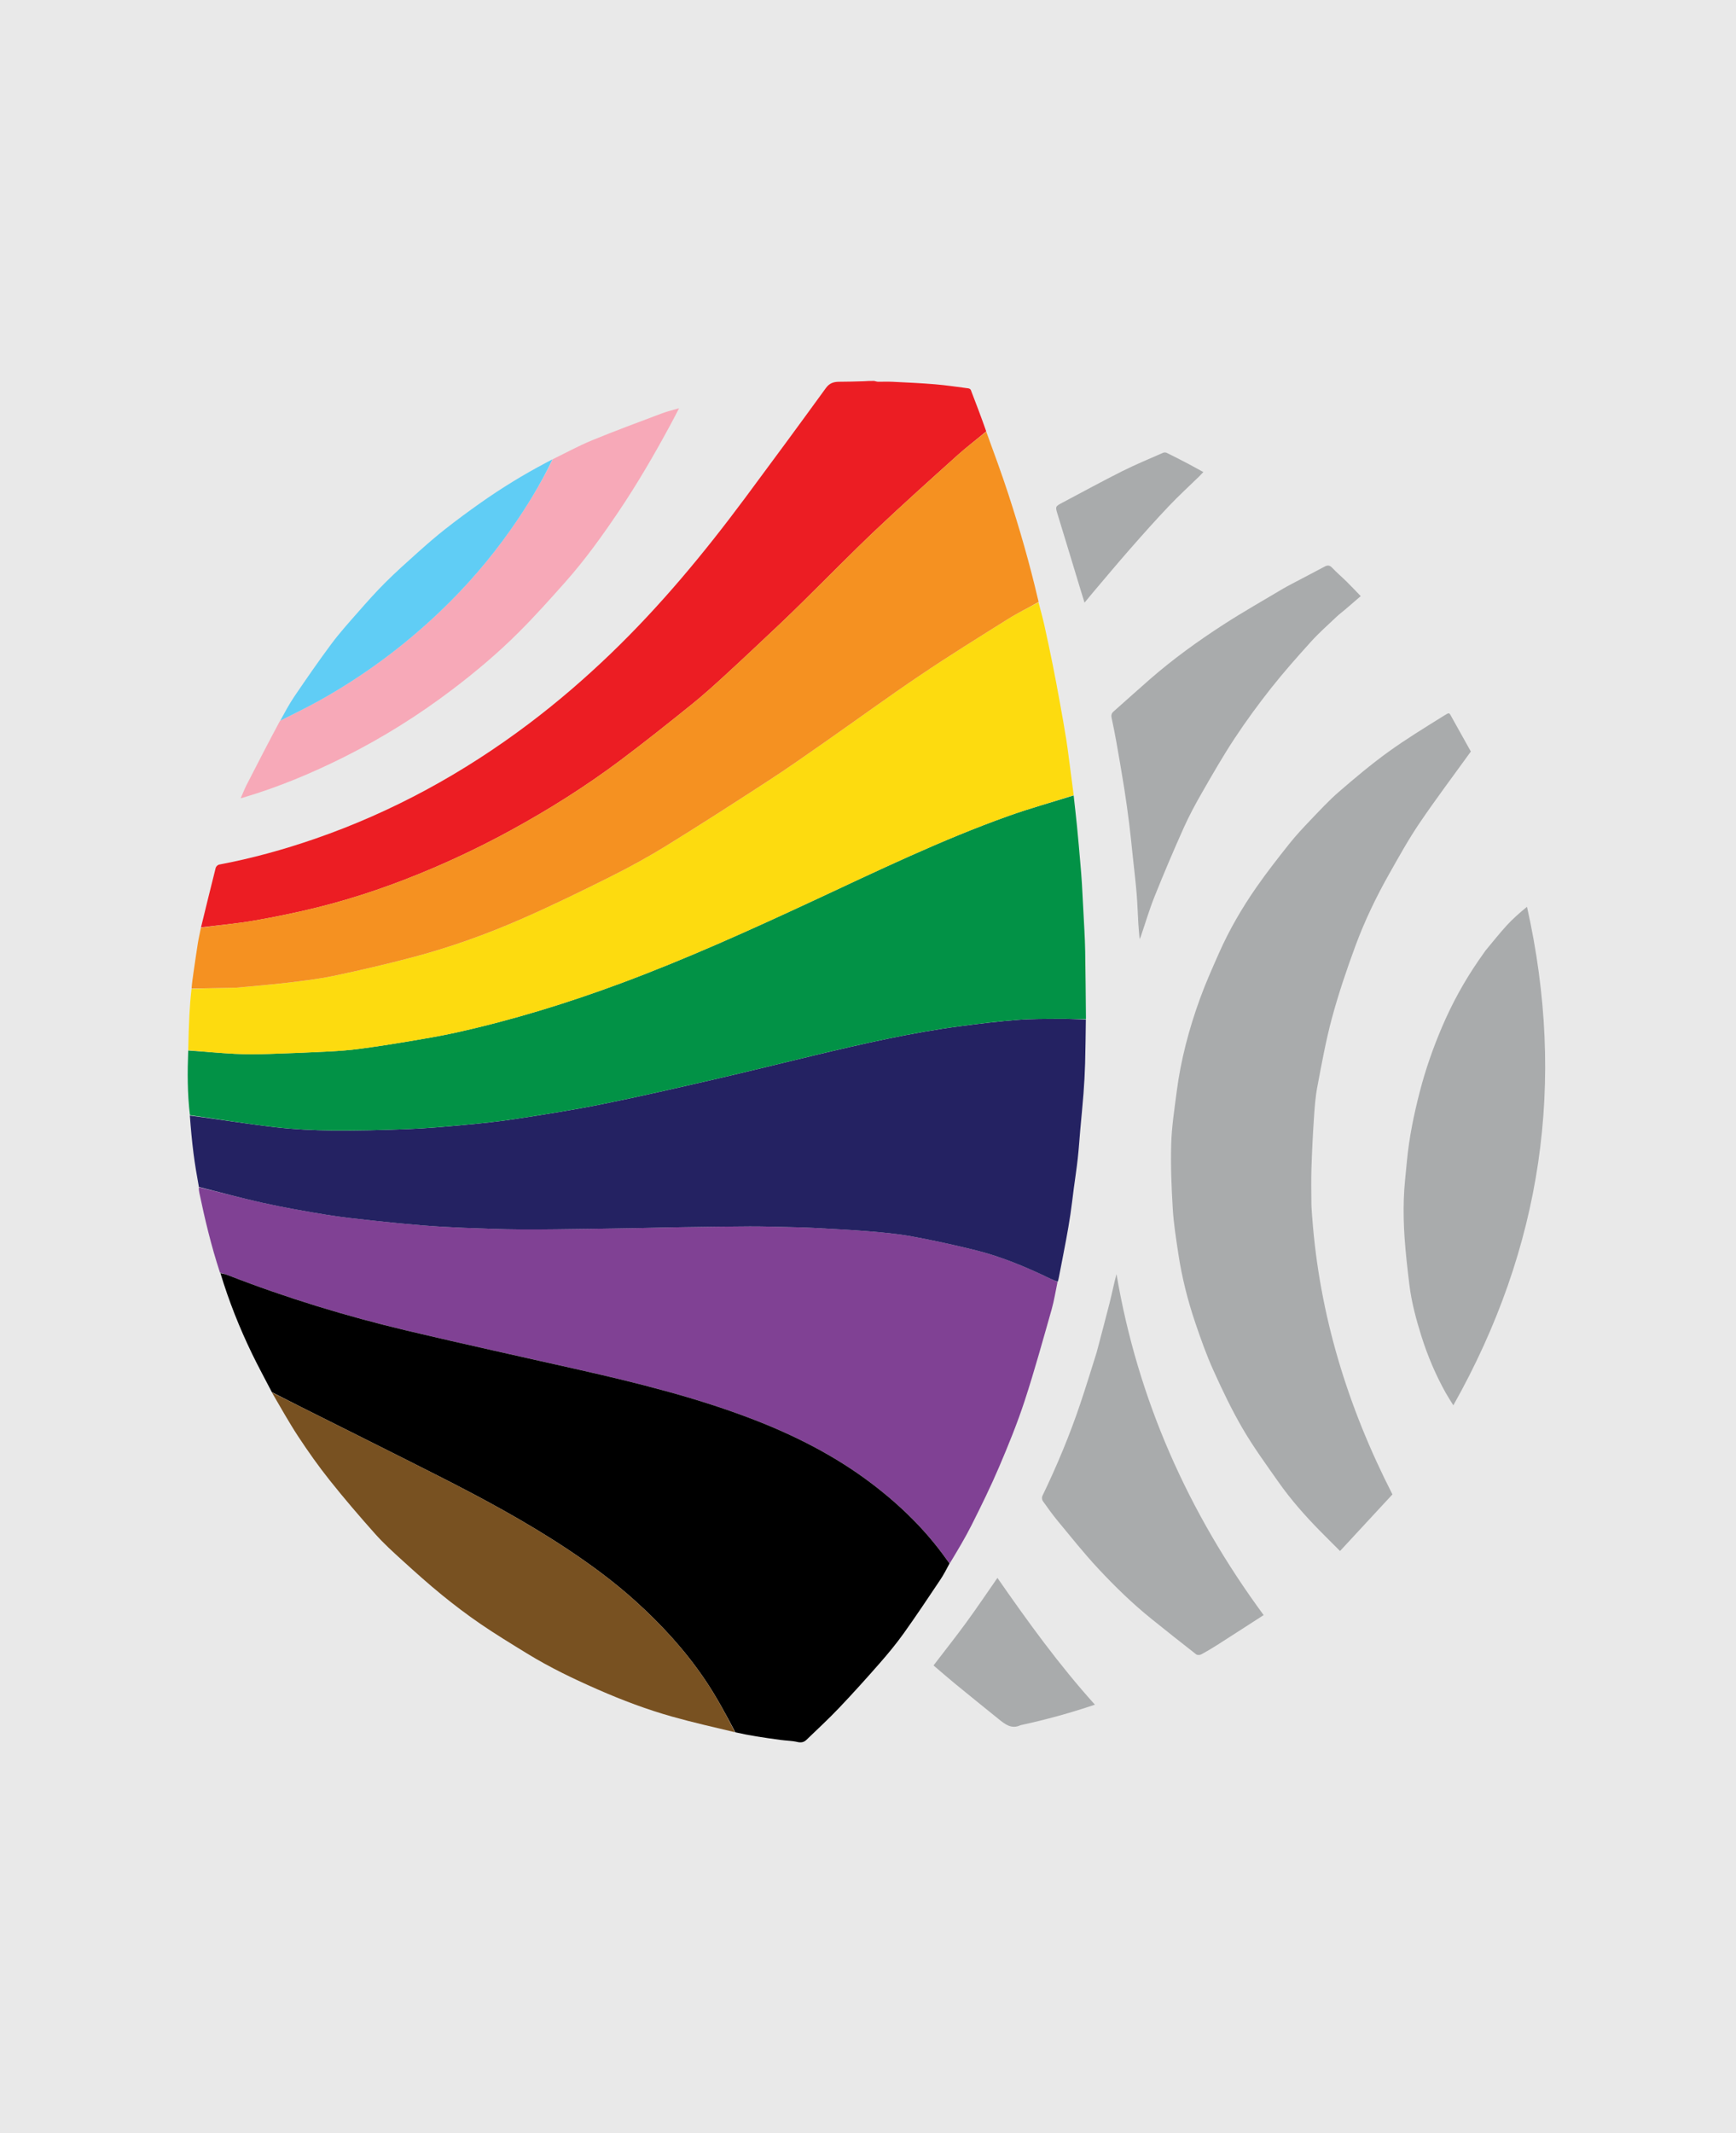 <?xml version="1.0" encoding="UTF-8"?><svg id="Layer_1" xmlns="http://www.w3.org/2000/svg" viewBox="0 0 1366 1678"><defs><style>.cls-1{fill:#785121;}.cls-1,.cls-2,.cls-3,.cls-4,.cls-5,.cls-6,.cls-7,.cls-8,.cls-9,.cls-10,.cls-11,.cls-12{stroke-width:0px;}.cls-2{fill:#a9abac;}.cls-3{fill:#e9e9e9;}.cls-4{fill:#f7a9b8;}.cls-5{fill:#804194;}.cls-6{fill:#242262;}.cls-7{fill:#000;}.cls-8{fill:#029246;}.cls-9{fill:#ec1d23;}.cls-10{fill:#f59121;}.cls-11{fill:#fddb0f;}.cls-12{fill:#60cdf5;}</style></defs><rect class="cls-3" x="-10519.79" y="-168.97" width="14127.51" height="3721.87"/><path class="cls-9" d="M158.16,729.56c3.83-15.64,7.62-31.28,11.58-46.89.26-1.02,1.63-2.31,2.67-2.51,25.71-4.85,50.86-11.79,75.57-20.34,60.9-21.07,116.69-51.68,168.09-90.42,22.58-17.02,43.95-35.44,64.34-55.03,39.08-37.56,73.52-79.11,105.8-122.52,21.37-28.74,42.61-57.6,63.65-86.58,2.77-3.81,6.01-4.87,10.11-4.93,6.53-.1,13.05-.11,19.7-.4,2.71-.25,5.29-.25,8.18-.25,1.15.21,2,.6,2.85.61,3.95.07,7.92-.14,11.86.06,11.08.55,22.18,1.04,33.24,1.97,8.76.73,17.48,2.05,26.21,3.19.69.09,1.65.66,1.88,1.25,4.16,10.72,8.22,21.48,12.14,32.58-7.69,6.5-15.48,12.36-22.7,18.85-21.53,19.37-43.1,38.69-64.13,58.6-19.27,18.25-37.84,37.24-56.75,55.87-6.4,6.31-12.82,12.59-19.36,18.76-13.92,13.13-27.84,26.27-41.94,39.21-8.81,8.09-17.69,16.15-27.01,23.64-18.39,14.8-36.85,29.52-55.73,43.68-27.48,20.62-56.53,38.89-86.69,55.35-19.71,10.76-39.87,20.56-60.53,29.41-29.91,12.81-60.52,23.51-92.09,31.29-16.22,4-32.63,7.37-49.1,10.22-13.84,2.39-27.88,3.61-41.83,5.34Z"/><path class="cls-5" d="M832.13,1008.5c-1.54,7.27-2.65,14.65-4.68,21.78-6.84,24.01-13.45,48.11-21.22,71.83-5.76,17.56-12.75,34.75-20.01,51.76-6.63,15.53-14.09,30.72-21.67,45.81-5.17,10.29-11.18,20.16-17.15,30.13-.99-.93-1.68-1.75-2.29-2.62-16.23-23.04-36.15-42.52-58.45-59.54-29.37-22.42-62.04-38.89-96.47-51.98-43.4-16.5-88.34-27.63-133.51-37.89-45.45-10.32-91.01-20.21-136.36-30.98-47.9-11.38-94.94-25.74-140.86-43.61-1.95-.76-4.01-1.25-6.02-1.87,0,0,.04-.02.05-.15-.12-.33-.3-.43-.53-.43-6.7-20.47-11.73-41.37-16.12-62.44-.28-1.33-.44-2.68-.36-4.27,17.04,3.96,33.69,8.57,50.54,12.27,16.42,3.6,33,6.55,49.6,9.26,12.39,2.02,24.91,3.32,37.39,4.7,12.81,1.41,25.64,2.67,38.48,3.71,10.74.87,21.5,1.49,32.26,1.91,15.05.59,30.11,1.17,45.17,1.26,18.61.11,37.22-.25,55.83-.47,13.15-.16,26.3-.4,39.45-.64,10.58-.19,21.16-.47,31.74-.63,17.65-.26,35.3-.55,52.95-.61,10.37-.04,20.74.3,31.1.53,6.3.14,12.6.27,18.89.62,14.37.79,28.76,1.46,43.11,2.64,11.56.95,23.18,1.99,34.57,4.07,16.64,3.04,33.19,6.69,49.62,10.73,20.61,5.07,40.11,13.28,59.2,22.46,1.9.92,3.84,1.76,5.76,2.64Z"/><path class="cls-7" d="M173.45,1001.59c1.98.36,4.04.85,5.99,1.61,45.92,17.87,92.96,32.23,140.86,43.61,45.35,10.77,90.9,20.67,136.36,30.98,45.18,10.25,90.11,21.39,133.51,37.89,34.43,13.09,67.1,29.56,96.47,51.98,22.3,17.02,42.21,36.5,58.45,59.54.62.87,1.31,1.69,2.09,2.72-2.36,4.45-4.62,8.87-7.37,12.96-9.46,14.11-18.86,28.26-28.74,42.08-5.83,8.15-12.26,15.92-18.87,23.47-10.45,11.93-21.08,23.72-32.01,35.21-8.24,8.67-17.05,16.8-25.67,25.1-1.97,1.9-4.22,2.33-7.15,1.64-4.15-.99-8.52-.99-12.78-1.56-6.51-.87-13.02-1.78-19.5-2.83-5.42-.87-10.81-1.96-16.51-3.23-7.5-14.35-14.96-28.22-23.86-41.39-15.69-23.21-34.46-43.61-55.17-62.24-16.3-14.67-33.93-27.71-52.2-39.87-32.99-21.96-67.83-40.67-103.12-58.55-35.76-18.12-71.67-35.94-107.5-53.92-7.63-3.83-15.21-7.74-22.82-11.62-5.21-10.06-10.65-20-15.58-30.19-9.87-20.4-18.24-41.42-24.87-63.38Z"/><path class="cls-6" d="M832.34,1008.35c-2.14-.73-4.07-1.58-5.98-2.49-19.09-9.18-38.59-17.39-59.2-22.46-16.43-4.04-32.98-7.69-49.62-10.73-11.39-2.08-23.01-3.12-34.57-4.07-14.34-1.18-28.73-1.86-43.11-2.64-6.29-.34-12.59-.48-18.89-.62-10.37-.23-20.74-.57-31.1-.53-17.65.06-35.3.36-52.95.61-10.58.15-21.16.44-31.74.63-13.15.24-26.3.48-39.45.64-18.61.22-37.22.59-55.83.47-15.06-.09-30.12-.67-45.17-1.26-10.76-.42-21.52-1.04-32.26-1.91-12.84-1.04-25.67-2.3-38.48-3.71-12.49-1.37-25-2.68-37.39-4.7-16.6-2.7-33.18-5.65-49.6-9.26-16.85-3.7-33.5-8.31-50.49-12.53-1.59-8.76-3.1-17.49-4.22-26.27-1.26-9.87-2.16-19.78-2.91-29.94,22.55,2.92,44.74,6.57,67.05,9.14,14.92,1.72,30.02,2.47,45.05,2.61,19.88.19,39.77-.33,59.64-1.11,14.59-.58,29.17-1.87,43.71-3.22,13.47-1.26,26.96-2.61,40.32-4.67,22.84-3.53,45.7-7.08,68.34-11.65,29.55-5.96,58.95-12.74,88.33-19.51,26.39-6.08,52.65-12.66,78.99-18.96,38.14-9.12,76.37-17.87,115.3-23,14.89-1.96,29.83-3.74,44.79-4.9,11.18-.87,22.44-.74,33.67-.81,6.62-.05,13.24.37,19.85.58-.18,11.51-.25,23.03-.58,34.54-.23,7.94-.68,15.88-1.28,23.8-.71,9.45-1.69,18.89-2.53,28.33-.67,7.56-1.14,15.14-1.98,22.68-.88,7.91-2.1,15.78-3.14,23.67-.89,6.75-1.63,13.53-2.64,20.26-1,6.71-2.17,13.39-3.4,20.06-1.79,9.62-3.7,19.22-5.56,28.83-.26,1.33-.53,2.65-1.01,4.13Z"/><path class="cls-8" d="M854.49,801.77c-6.67.08-13.28-.33-19.9-.29-11.23.08-22.49-.06-33.67.81-14.97,1.16-29.9,2.94-44.79,4.9-38.93,5.12-77.16,13.88-115.3,23-26.34,6.3-52.61,12.88-78.99,18.96-29.38,6.77-58.78,13.55-88.33,19.51-22.64,4.57-45.51,8.12-68.34,11.65-13.36,2.06-26.85,3.41-40.32,4.67-14.55,1.36-29.12,2.65-43.71,3.22-19.87.79-39.76,1.3-59.64,1.11-15.03-.15-30.13-.9-45.05-2.61-22.31-2.57-44.5-6.23-67-9.44-2.06-16.86-2-33.76-1.36-50.83,12.41.78,24.54,1.98,36.7,2.59,9,.45,18.04.35,27.05.08,15.85-.47,31.69-1.16,47.53-1.97,7.71-.39,15.43-.97,23.07-1.98,12.63-1.67,25.24-3.59,37.8-5.71,13.01-2.19,26.05-4.35,38.92-7.21,44.19-9.81,87.35-23.09,129.78-38.86,51.25-19.05,101.01-41.57,150.55-64.6,50.8-23.62,101.26-48.06,154.12-66.91,16.84-6,34.13-10.76,51.21-16.09.89,8.15,1.86,16.29,2.66,24.45.94,9.54,1.76,19.09,2.58,28.64.47,5.47.95,10.93,1.27,16.41.7,12.16,1.33,24.33,1.94,36.49.28,5.62.55,11.25.63,16.87.27,17.61.44,35.22.6,53.12Z"/><path class="cls-11" d="M844.85,625.54c-17.12,5.58-34.41,10.34-51.25,16.35-52.86,18.84-103.32,43.28-154.12,66.91-49.54,23.03-99.3,45.55-150.55,64.6-42.42,15.77-85.59,29.05-129.78,38.86-12.87,2.86-25.91,5.02-38.92,7.21-12.56,2.12-25.17,4.04-37.8,5.71-7.65,1.01-15.37,1.58-23.07,1.98-15.84.81-31.68,1.49-47.53,1.97-9.01.27-18.05.36-27.05-.08-12.16-.61-24.29-1.81-36.67-2.88.16-9.51.48-18.91.95-28.29.33-6.52.86-13.04,1.64-19.85,11.02-.51,21.71-.73,32.39-.95.86-.02,1.72.03,2.57-.05,13.24-1.25,26.51-2.29,39.72-3.85,12.35-1.46,24.77-2.86,36.92-5.41,20.62-4.33,41.17-9.12,61.55-14.47,30.09-7.91,59.37-18.39,87.81-30.93,23.07-10.17,45.77-21.2,68.32-32.48,14.99-7.5,29.77-15.56,44.03-24.35,27.18-16.76,54.03-34.06,80.8-51.47,14.86-9.66,29.36-19.88,43.89-30.03,25.21-17.61,50.05-35.75,75.53-52.93,22.67-15.28,45.92-29.71,69.09-44.23,7.67-4.81,15.89-8.74,23.86-13.07,1.53,5.96,3.22,11.9,4.56,17.9,2.33,10.42,4.53,20.88,6.64,31.35,1.98,9.86,3.81,19.76,5.6,29.66,1.74,9.6,3.49,19.2,5,28.83,1.29,8.21,2.25,16.47,3.36,24.7.85,6.35,1.7,12.7,2.51,19.31Z"/><path class="cls-2" d="M1032.53,957.49c5.7,77.14,27.89,149.21,63.13,218.13-13.64,14.74-27.32,29.5-41.23,44.53-5.58-5.58-10.73-10.67-15.8-15.83-11.79-11.98-22.9-24.58-32.57-38.32-9.75-13.85-19.77-27.6-28.29-42.2-8.59-14.72-15.96-30.22-22.99-45.77-5.44-12.04-9.88-24.57-14.14-37.09-6.06-17.83-10.66-36.09-13.47-54.74-1.78-11.81-3.67-23.66-4.38-35.57-1.02-16.92-1.69-33.92-1.2-50.85.4-13.6,2.54-27.18,4.27-40.72,3.24-25.28,9.76-49.81,18.46-73.71,4.42-12.13,9.71-23.96,14.95-35.78,8.06-18.19,18.05-35.35,29.4-51.64,8.16-11.72,16.99-22.99,25.88-34.18,5.15-6.48,10.85-12.56,16.58-18.55,7.3-7.62,14.48-15.43,22.44-22.32,12.58-10.88,25.36-21.62,38.82-31.36,13.97-10.1,28.76-19.1,43.4-28.25,4.96-3.1,4.38-2.93,6.88,1.61,5.02,9.1,10.13,18.16,14.69,26.33-13.83,19.18-27.61,37.45-40.43,56.37-8.61,12.7-16.08,26.2-23.64,39.57-10.37,18.33-19.51,37.32-26.79,57.05-6.85,18.54-13.2,37.35-18.37,56.42-4.85,17.9-8.14,36.25-11.6,54.51-1.55,8.19-2.12,16.6-2.67,24.94-.87,13.05-1.51,26.13-1.93,39.2-.29,9.24-.11,18.49-.03,27.74.03,3.39.4,6.79.61,10.48Z"/><path class="cls-10" d="M817.22,473.53c-8.01,4.59-16.23,8.52-23.9,13.33-23.17,14.52-46.42,28.95-69.09,44.23-25.49,17.19-50.33,35.32-75.53,52.93-14.53,10.15-29.03,20.37-43.89,30.03-26.77,17.4-53.62,34.71-80.8,51.47-14.26,8.8-29.04,16.85-44.03,24.35-22.55,11.28-45.25,22.32-68.32,32.48-28.45,12.54-57.73,23.02-87.81,30.93-20.38,5.36-40.92,10.15-61.55,14.47-12.15,2.55-24.57,3.94-36.92,5.41-13.21,1.56-26.47,2.6-39.72,3.85-.85.08-1.71.03-2.57.05-10.69.22-21.37.43-32.35.66.31-4.24.91-8.48,1.53-12.72,1.12-7.66,2.18-15.33,3.41-22.98.64-4.01,1.58-7.97,2.43-12.21,14-1.99,28.04-3.21,41.87-5.6,16.47-2.84,32.87-6.22,49.1-10.22,31.57-7.78,62.18-18.48,92.09-31.29,20.66-8.85,40.82-18.65,60.53-29.41,30.16-16.46,59.21-34.73,86.69-55.35,18.88-14.16,37.34-28.88,55.73-43.68,9.31-7.5,18.19-15.55,27.01-23.64,14.1-12.94,28.01-26.08,41.94-39.21,6.54-6.16,12.96-12.45,19.36-18.76,18.91-18.63,37.48-37.62,56.75-55.87,21.03-19.9,42.61-39.23,64.13-58.6,7.22-6.49,15.01-12.35,22.73-18.6,5.96,16.34,12.02,32.68,17.42,49.24,8.84,27.13,16.73,54.55,23.22,82.35.16.71.39,1.4.54,2.36Z"/><path class="cls-2" d="M1168.94,747.75c5.65-6.77,10.97-13.54,16.77-19.86,4.78-5.21,10.14-9.89,15.83-14.53,30.89,137.91,11.84,268.22-57.96,392.18-2.33-3.8-4.27-6.72-5.98-9.77-7.93-14.22-14.27-29.12-19.15-44.65-4.15-13.23-7.76-26.6-9.45-40.38-1.51-12.29-2.92-24.61-3.78-36.95-.7-10.1-.94-20.28-.62-30.4.31-9.94,1.5-19.86,2.43-29.78,1.76-18.67,5.52-36.97,10.23-55.1,4.53-17.46,10.48-34.41,17.58-50.99,7.84-18.3,17.37-35.66,28.67-52.05,1.74-2.52,3.53-5.01,5.42-7.72Z"/><path class="cls-1" d="M213.93,1095.4c7.58,3.64,15.16,7.56,22.79,11.38,35.83,17.97,71.74,35.8,107.5,53.92,35.29,17.88,70.14,36.59,103.12,58.55,18.27,12.16,35.9,25.21,52.2,39.87,20.71,18.63,39.48,39.02,55.17,62.24,8.9,13.17,16.36,27.04,23.6,41.34-16.49-3.91-33.11-7.68-49.5-12.29-19.82-5.58-39.07-12.85-57.96-21.12-19.23-8.41-38.12-17.46-56.02-28.45-12.35-7.58-24.74-15.12-36.69-23.29-10.53-7.19-20.72-14.93-30.61-22.99-10.56-8.6-20.71-17.72-30.79-26.88-7.42-6.74-14.89-13.52-21.54-20.99-12.27-13.76-24.29-27.77-35.77-42.19-8.78-11.02-16.95-22.58-24.7-34.34-7.38-11.21-13.88-22.99-20.8-34.76Z"/><path class="cls-4" d="M435.01,361.23c10.25-4.98,20.27-10.5,30.79-14.82,18.27-7.51,36.82-14.33,55.3-21.31,4.01-1.52,8.24-2.47,13.24-3.95-2.43,4.67-4.38,8.53-6.44,12.33-12.81,23.71-26.31,47-41.4,69.35-12.74,18.87-26.02,37.36-41.12,54.42-12.11,13.67-24.33,27.3-37.24,40.2-16.18,16.16-33.66,30.9-51.89,44.75-26.81,20.37-55.22,38.17-85.28,53.23-25.61,12.83-52.03,23.85-79.56,32-.48.14-.96.27-2.03.56,1.69-3.84,3.01-7.27,4.67-10.53,8.57-16.78,17.23-33.5,26.27-50.4,10.58-5.38,20.88-10.35,30.86-15.9,34.44-19.16,65.92-42.42,94.49-69.55,20.91-19.85,39.71-41.57,56.31-65.16,12.37-17.59,23.57-35.89,33.02-55.24Z"/><path class="cls-2" d="M862.96,1063.75c3.43-13.14,6.93-25.99,10.19-38.9,1.87-7.43,3.36-14.96,5.38-22.54,16.75,98.67,56.31,187.45,115.79,268.25-12.28,7.91-24.26,15.69-36.3,23.37-4.2,2.68-8.49,5.23-12.87,7.59-1.03.55-3.05.6-3.89-.05-11.7-9.12-23.32-18.35-34.88-27.64-15.25-12.26-29.26-25.91-42.55-40.19-10.98-11.79-21.03-24.45-31.32-36.87-4.25-5.13-8.15-10.57-12-16.02-.66-.94-.81-2.87-.3-3.91,11.39-23.62,21.49-47.77,29.85-72.61,4.49-13.34,8.59-26.8,12.91-40.47Z"/><path class="cls-2" d="M1016.67,459.22c8.68-4.56,17.17-8.96,25.6-13.47,2.35-1.26,4.01-1.19,6.01.93,3.64,3.88,7.75,7.32,11.54,11.07,3.64,3.59,7.13,7.33,10.88,11.21-4.24,3.66-8.21,7.09-12.19,10.5-2.26,1.93-4.66,3.69-6.81,5.73-6.73,6.4-13.75,12.57-19.97,19.44-10.83,11.96-21.55,24.06-31.55,36.7-10.1,12.78-19.75,25.98-28.72,39.57-9.05,13.69-17.22,27.98-25.41,42.22-5.24,9.11-10.27,18.41-14.57,27.99-7.98,17.79-15.6,35.74-22.87,53.84-4.18,10.4-7.35,21.2-10.98,31.82-.16.46-.4.89-.92,2.02-.38-4.57-.77-8.38-1-12.2-.48-7.96-.68-15.94-1.36-23.88-.85-10.02-2.05-20.01-3.12-30.01-.86-8.11-1.63-16.23-2.65-24.31-1.19-9.44-2.48-18.87-3.97-28.27-1.97-12.41-4.13-24.79-6.32-37.17-1.06-6.03-2.29-12.03-3.58-18.02-.44-2.07-.23-3.68,1.44-5.15,9.65-8.51,19.17-17.16,28.87-25.6,18.17-15.83,37.69-29.91,57.89-42.97,15.21-9.83,31.01-18.76,46.57-28.05,2.28-1.36,4.65-2.55,7.19-3.94Z"/><path class="cls-12" d="M434.78,361.29c-9.22,19.28-20.42,37.59-32.79,55.18-16.6,23.59-35.4,45.3-56.31,65.16-28.57,27.13-60.05,50.39-94.49,69.55-9.98,5.55-20.28,10.52-30.68,15.78,3.51-6.34,6.94-12.93,11.09-19.03,9.45-13.89,18.99-27.74,29.02-41.21,6.45-8.66,13.7-16.73,20.84-24.85,7.02-7.99,14.1-15.97,21.62-23.48,8.21-8.19,16.87-15.95,25.52-23.68,7.11-6.36,14.32-12.65,21.81-18.54,9.06-7.12,18.34-13.96,27.76-20.6,16.53-11.65,33.75-22.21,51.65-31.64,1.59-.84,3.15-1.71,4.96-2.63Z"/><path class="cls-2" d="M803.53,1357.06c-.36.13-.48.11-.57.16-7.2,3.33-12.26-.89-17.31-4.96-11.38-9.19-22.77-18.37-34.09-27.65-5.81-4.76-11.46-9.72-17-14.44,8.7-11.37,17.44-22.4,25.74-33.76,8.3-11.36,16.15-23.05,24.54-35.1,23.87,34.35,48.25,68.15,76.7,99.72-19.3,6.54-38.37,11.77-58.01,16.03Z"/><path class="cls-2" d="M934.73,364.73c4,2.22,7.82,4.28,12.15,6.62-1.17,1.24-2.05,2.23-2.99,3.15-8.11,7.91-16.49,15.56-24.28,23.78-10.32,10.88-20.31,22.09-30.21,33.37-10.01,11.41-19.73,23.07-29.56,34.64-2.05,2.41-4.03,4.88-6.46,7.81-1.19-3.84-2.24-7.18-3.25-10.53-5.94-19.54-11.82-39.1-17.83-58.61-2.02-6.54-2.15-6.47,4.04-9.73,15.51-8.17,30.89-16.62,46.56-24.48,10.52-5.28,21.43-9.76,32.21-14.52.82-.36,2.11-.38,2.91.01,5.55,2.7,11.03,5.54,16.71,8.49Z"/><path class="cls-7" d="M172.95,1000.9c.23-.15.41-.05.53.3-.23.13-.4.03-.53-.3Z"/></svg>